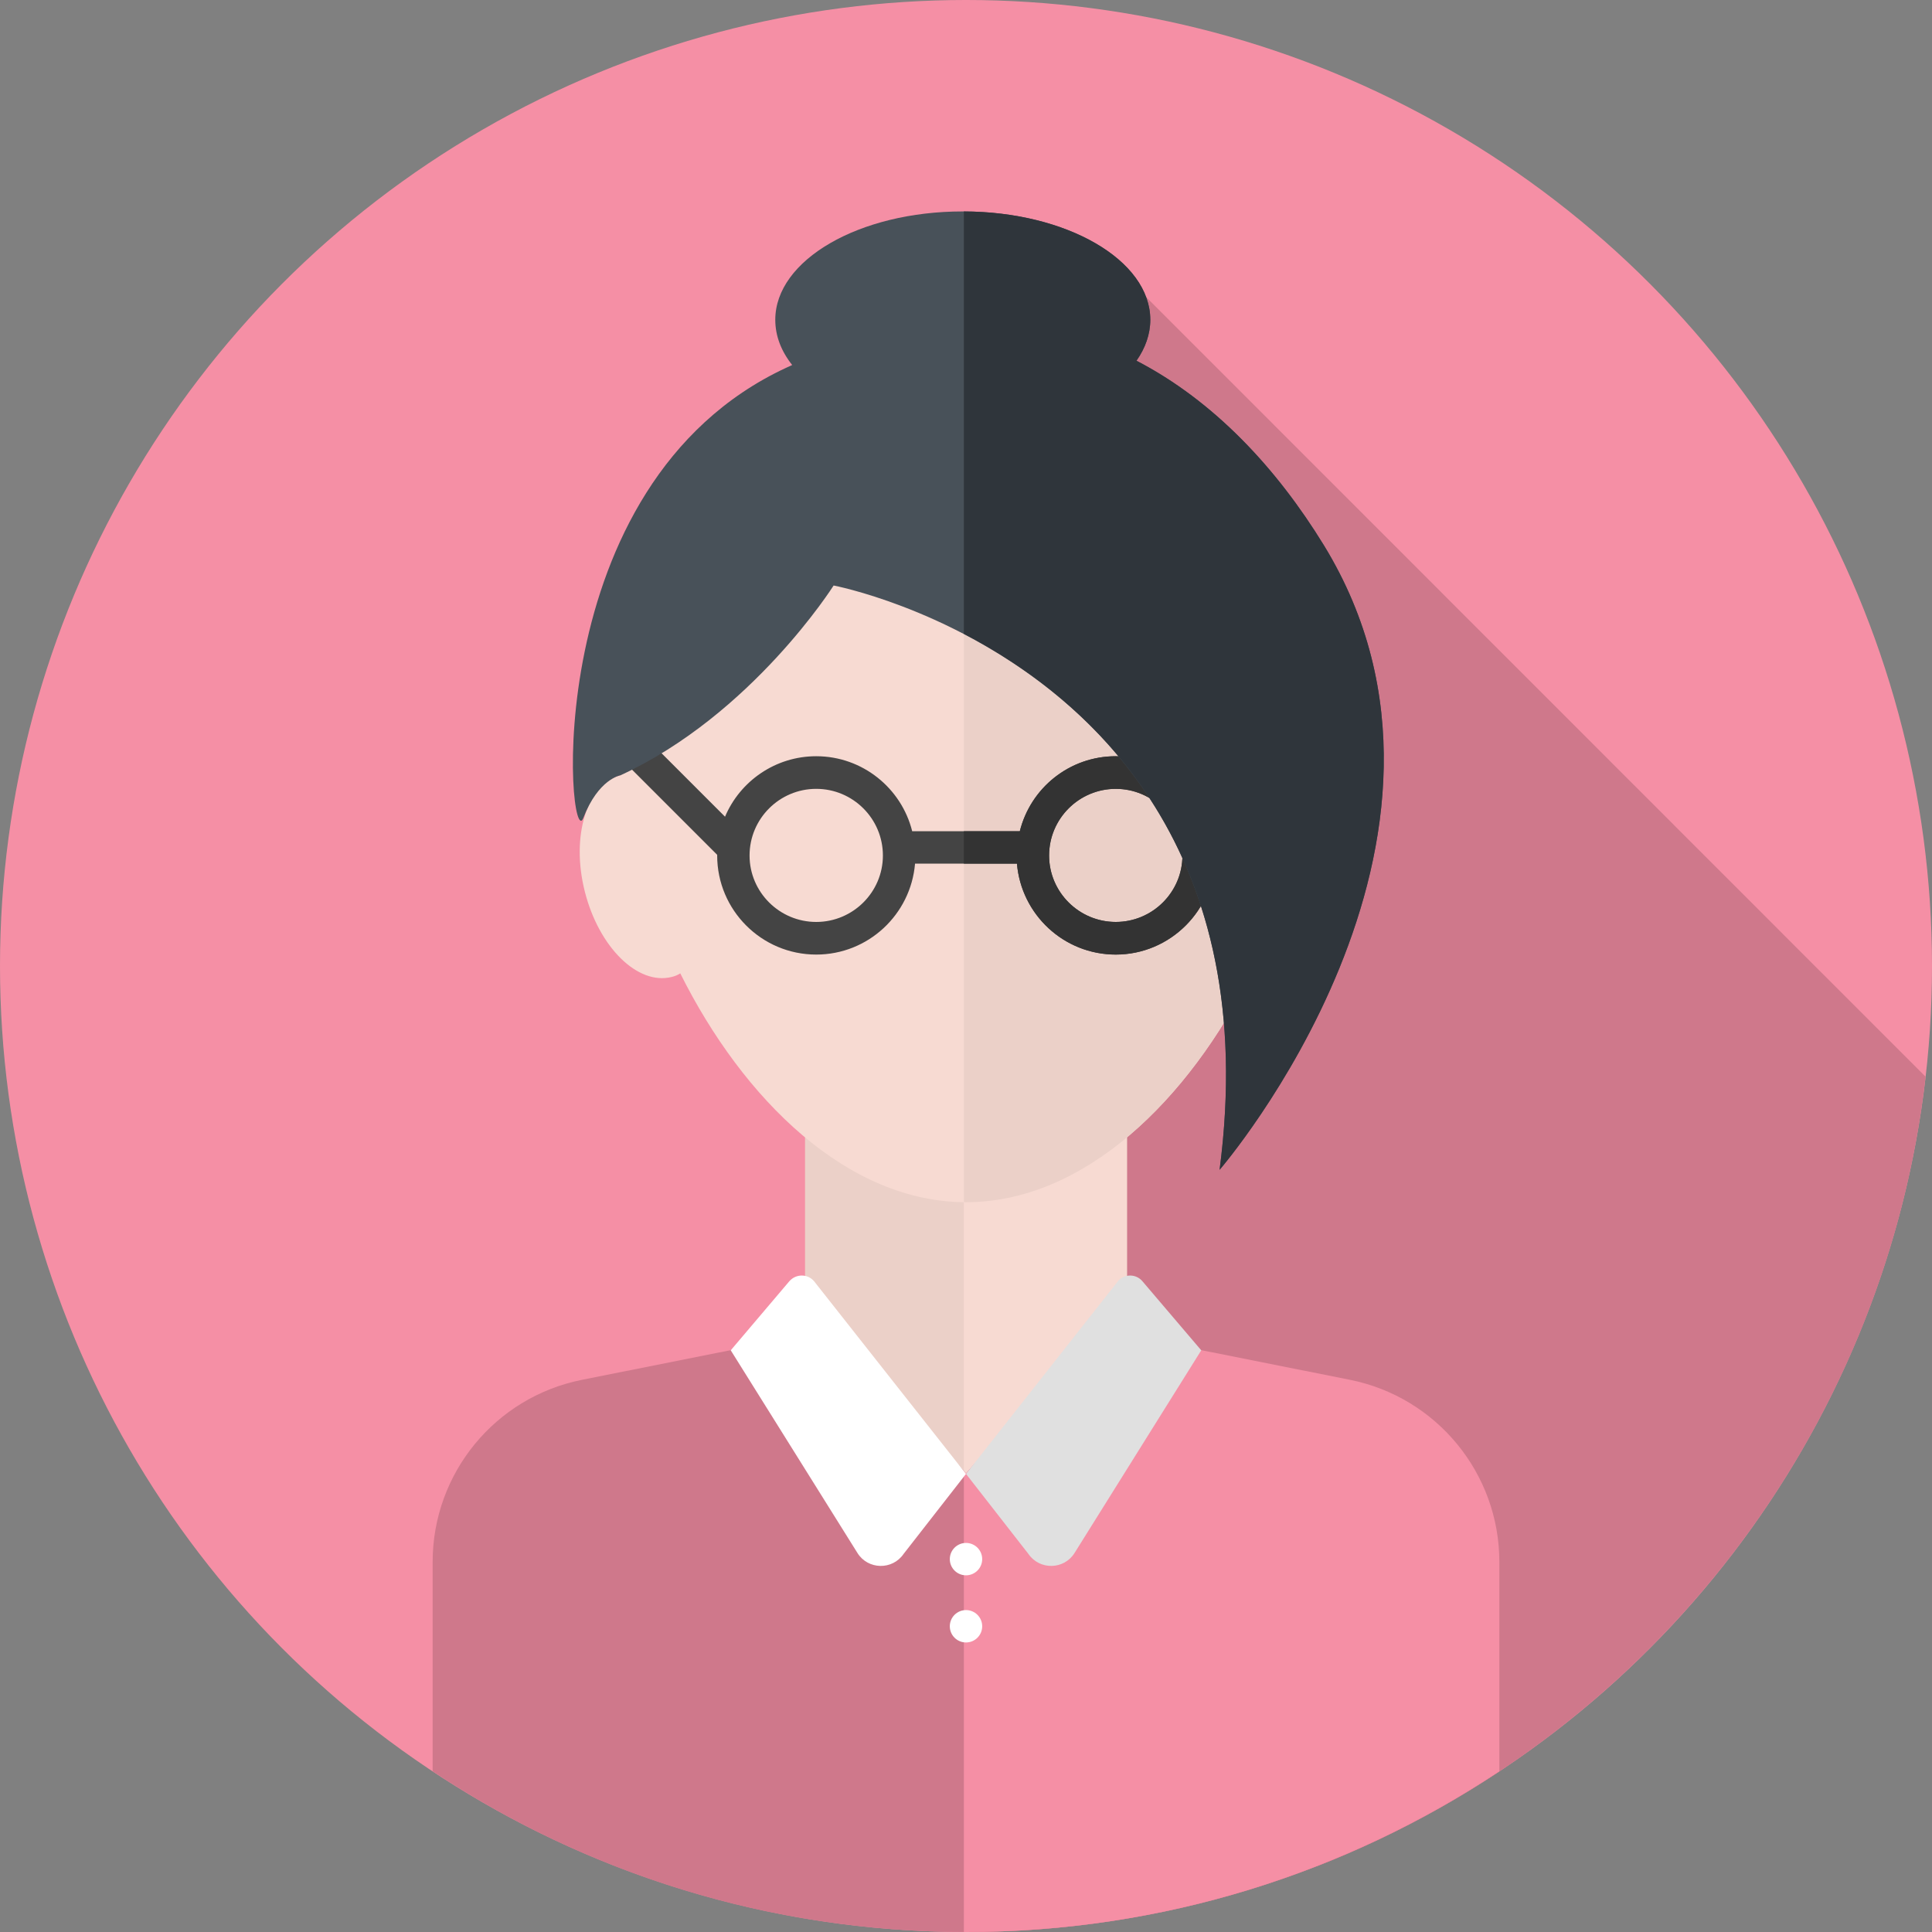 <?xml version="1.0" encoding="UTF-8"?>
<!DOCTYPE svg PUBLIC "-//W3C//DTD SVG 1.1//EN" "http://www.w3.org/Graphics/SVG/1.1/DTD/svg11.dtd">
<!-- Creator: CorelDRAW X8 -->
<svg xmlns="http://www.w3.org/2000/svg" xml:space="preserve" width="81.139mm" height="81.139mm" version="1.1" style="shape-rendering:geometricPrecision; text-rendering:geometricPrecision; image-rendering:optimizeQuality; fill-rule:evenodd; clip-rule:evenodd"
viewBox="0 0 8114 8114"
 xmlns:xlink="http://www.w3.org/1999/xlink">
 <rect x="0" y="0" width="8114" height="8114" fill="#808080" stroke="none"/>
 <defs>
  <style type="text/css">
   <![CDATA[
    .fil12 {fill:#2F353B}
    .fil10 {fill:#333333}
    .fil9 {fill:#444444}
    .fil11 {fill:#485159}
    .fil1 {fill:#CF788B}
    .fil4 {fill:#CF788B}
    .fil8 {fill:#E0E0E0}
    .fil6 {fill:#EBD0C8}
    .fil2 {fill:#EBD0C8}
    .fil0 {fill:#F58FA5}
    .fil5 {fill:#F7DAD2}
    .fil3 {fill:#F7DAD2}
    .fil7 {fill:white}
   ]]>
  </style>
 </defs>
 <g id="Layer_x0020_1">
  <g id="_2828263258240">
   <circle class="fil0" cx="4057" cy="4057" r="4057"/>
   <path class="fil1" d="M3684 5988l1849 1849c1373,-537 2381,-1799 2554,-3315l-3273 -3274 -1130 4740z"/>
   <rect class="fil2" x="3381" y="4631" width="1352" height="1653"/>
   <rect class="fil3" x="4048" y="4631" width="685" height="1653"/>
   <path class="fil4" d="M5670 5795l-717 -143 -127 -185c-23,-35 -68,-48 -107,-31l-662 752 -658 -752c-39,-17 -83,-4 -107,30l-131 186 -717 143c-365,73 -627,393 -627,765l0 879c642,427 1412,675 2240,675 828,0 1598,-248 2240,-675l0 -879c0,-372 -263,-692 -627,-765z"/>
   <path class="fil0" d="M5670 5795l-717 -143 -127 -185c-23,-35 -68,-48 -107,-31l-662 752 -9 -10 0 1936c3,0 6,0 9,0 828,0 1598,-249 2240,-675l0 -879c0,-372 -263,-692 -627,-765z"/>
   <path class="fil5" d="M5507 3256c8,-68 12,-134 12,-199 0,-855 -655,-1548 -1462,-1548 -807,0 -1462,693 -1462,1548 0,65 4,131 11,199 -141,37 -209,255 -150,488 59,234 222,395 365,359 13,-3 25,-8 36,-15 265,531 703,961 1200,961 497,0 935,-430 1199,-961 12,7 24,12 37,15 143,36 306,-125 365,-359 59,-233 -9,-451 -151,-488z"/>
   <path class="fil6" d="M5507 3256c8,-68 12,-134 12,-199 0,-855 -655,-1548 -1462,-1548 -3,0 -6,0 -9,0l0 3539c3,1 6,1 9,1 497,0 935,-430 1199,-961 12,7 24,12 37,15 143,36 306,-125 365,-359 59,-233 -9,-451 -151,-488z"/>
   <g>
    <circle class="fil7" cx="4057" cy="6548" r="68"/>
    <circle class="fil7" cx="4057" cy="6830" r="68"/>
    <path class="fil7" d="M4057 6190l-638 -809c-27,-32 -76,-32 -104,0l-246 290 532 851c44,71 147,73 194,4l262 -336z"/>
   </g>
   <path class="fil8" d="M4057 6190l638 -809c27,-32 76,-32 103,0l247 290 -532 851c-44,71 -147,73 -194,4l-262 -336z"/>
   <path class="fil9" d="M4686 3176c-195,0 -358,134 -403,315l-452 0c-45,-181 -209,-315 -403,-315 -172,0 -320,105 -383,254l-338 -338c-27,-26 -70,-26 -96,0 -27,27 -27,70 0,97l401 401c0,1 0,2 0,3 0,229 186,416 416,416 218,0 397,-168 415,-382l428 0c18,214 197,382 415,382 229,0 416,-187 416,-416 0,-230 -187,-417 -416,-417zm-1258 696c-154,0 -280,-125 -280,-279 0,-155 126,-280 280,-280 154,0 280,125 280,280 0,154 -126,279 -280,279zm1258 0c-154,0 -280,-125 -280,-279 0,-155 126,-280 280,-280 154,0 280,125 280,280 0,154 -126,279 -280,279z"/>
   <path class="fil10" d="M4686 3176c-195,0 -358,134 -403,315l-235 0 0 136 223 0c18,214 197,382 415,382 229,0 416,-187 416,-416 0,-230 -187,-417 -416,-417zm0 696c-154,0 -280,-125 -280,-279 0,-155 126,-280 280,-280 154,0 280,125 280,280 0,154 -126,279 -280,279z"/>
   <path class="fil9" d="M5042 3622c-17,0 -35,-7 -48,-20 -27,-27 -27,-70 0,-97l413 -413c26,-26 70,-26 96,0 27,27 27,70 0,97l-412 413c-14,13 -31,20 -49,20z"/>
   <path class="fil11" d="M5560 2290c-198,-323 -461,-606 -787,-775 37,-53 58,-111 58,-172 0,-251 -353,-455 -788,-455 -435,0 -787,204 -787,455 0,68 25,132 71,190 -8,4 -15,7 -24,11 -1058,491 -917,2055 -853,1891 63,-164 156,-179 156,-179 553,-255 895,-797 895,-797 0,0 1895,359 1621,2454 0,0 1196,-1385 438,-2623z"/>
   <path class="fil12" d="M5560 2290c-198,-323 -461,-606 -787,-775 37,-53 58,-111 58,-172 0,-250 -350,-454 -783,-455l0 1774c536,280 1249,910 1074,2251 0,0 1196,-1385 438,-2623z"/>
  </g>
 </g>
</svg>
